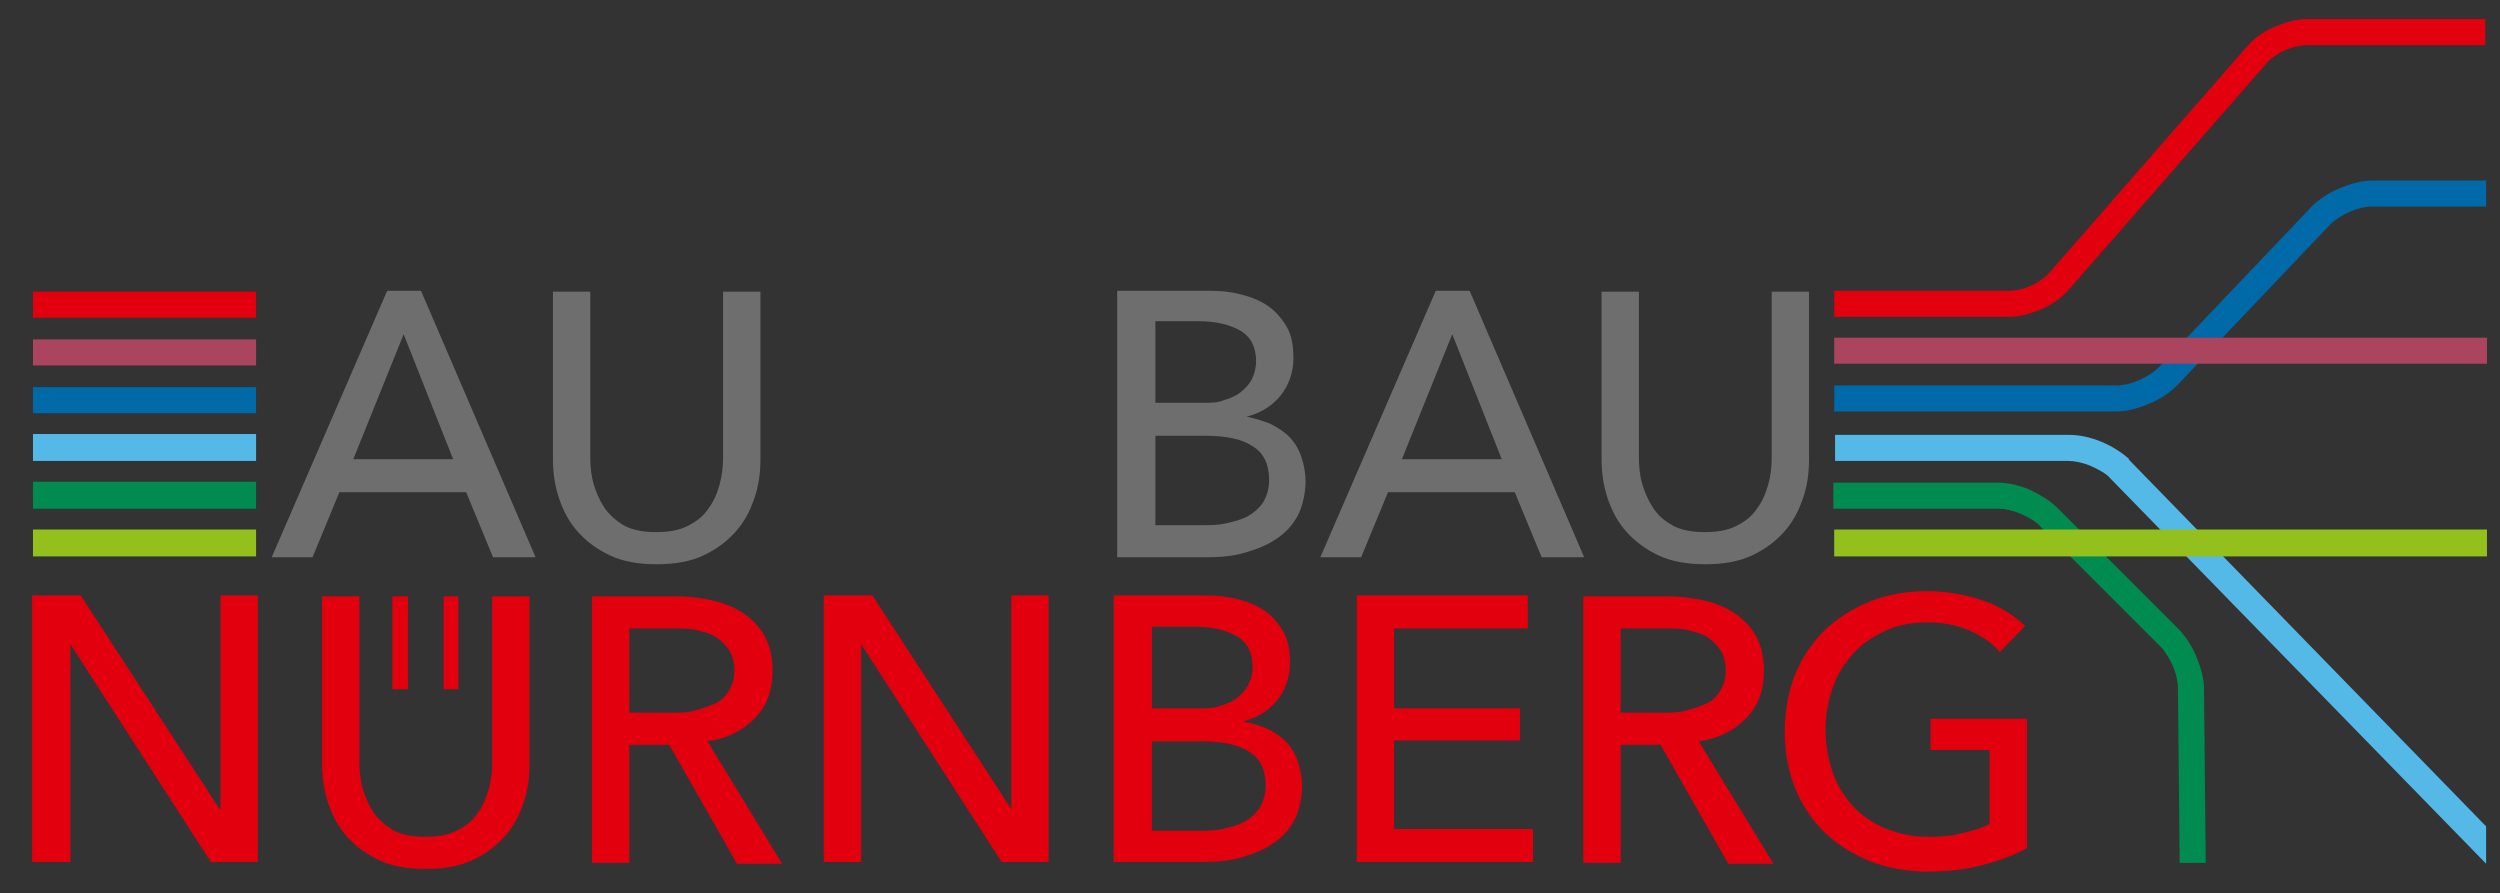 <?xml version="1.0" encoding="UTF-8"?>
<svg id="Ebene_1" data-name="Ebene 1" xmlns="http://www.w3.org/2000/svg" xmlns:xlink="http://www.w3.org/1999/xlink" version="1.1" viewBox="0 0 288 102.9">
  <rect x="0" y="0" width="288" height="102.9" fill="#333333" stroke="none"/>
  <defs>
    <style>
      .cls-1 {
        fill: #54b9e7;
      }

      .cls-1, .cls-2, .cls-3, .cls-4, .cls-5, .cls-6, .cls-7, .cls-8, .cls-9, .cls-10, .cls-11, .cls-12 {
        stroke-width: 0px;
      }

      .cls-2 {
        fill: #93c01c;
      }

      .cls-13 {
        clip-path: url(#clippath);
      }

      .cls-3, .cls-8, .cls-9 {
        fill: none;
      }

      .cls-4 {
        fill: #e2000f;
      }

      .cls-14 {
        clip-path: url(#clippath-1);
      }

      .cls-15 {
        clip-path: url(#clippath-4);
      }

      .cls-5 {
        fill: #008d4f;
      }

      .cls-5, .cls-11 {
        fill-rule: evenodd;
      }

      .cls-6 {
        fill: #6e6e6e;
      }

      .cls-7 {
        fill: #aa445f;
      }

      .cls-8 {
        clip-path: url(#clippath-2);
      }

      .cls-9 {
        clip-path: url(#clippath-3);
      }

      .cls-10 {
        fill: #008b50;
      }

      .cls-11 {
        fill: #fff;
      }

      .cls-12 {
        fill: #0069a7;
      }
    </style>
    <clipPath id="clippath">
      <rect class="cls-3" x="1.7" y=".2" width="286.3" height="102"/>
    </clipPath>
    <clipPath id="clippath-1">
      <rect class="cls-3" x="1.7" y=".2" width="286.3" height="102"/>
    </clipPath>
    <clipPath id="clippath-2">
      <rect class="cls-3" x="91" y="31.9" width="34.1" height="34.1"/>
    </clipPath>
    <clipPath id="clippath-3">
      <path class="cls-8" d="M108,65.9c-9.4,0-17-7.6-17-17h0c0-9.4,7.6-17,17-17h0c9.4,0,17,7.6,17,17s-7.6,17-17,17"/>
    </clipPath>
    <clipPath id="clippath-4">
      <path class="cls-9" d="M108,65.9c9.4,0,17-7.6,17-17s-7.6-17-17-17-17,7.6-17,17,7.6,17,17,17"/>
    </clipPath>
  </defs>
  <polyline class="cls-10" points="3.8 58.6 29.5 58.6 29.5 55.5 3.8 55.5"/>
  <polyline class="cls-1" points="3.8 53.1 29.5 53.1 29.5 50 3.8 50"/>
  <polyline class="cls-12" points="3.8 44.6 29.5 44.6 29.5 47.6 3.8 47.6"/>
  <polyline class="cls-7" points="3.8 39.1 29.5 39.1 29.5 42.1 3.8 42.1"/>
  <polyline class="cls-4" points="3.8 33.6 29.5 33.6 29.5 36.6 3.8 36.6"/>
  <polyline class="cls-2" points="3.8 61 29.5 61 29.5 64.1 3.8 64.1"/>
  <g class="cls-13">
    <path class="cls-10" d="M211.3,58.6h18.9c.7,0,1.7.2,2.6.6.9.4,1.8.9,2.2,1.4l13.9,13.9c.5.5,1,1.3,1.4,2.2.4.9.6,1.9.6,2.6l.2,20.1h3s-.2-20.1-.2-20.1c0-1.2-.4-2.5-.9-3.7-.5-1.2-1.2-2.3-2.1-3.2l-13.9-13.9c-.9-.9-2-1.5-3.2-2.1-1.2-.5-2.5-.8-3.7-.8h-18.9v3h0Z"/>
    <path class="cls-1" d="M211.3,53.1h27c.7,0,1.7.2,2.6.6.9.4,1.8.9,2.2,1.4l1.1-1.1-1.1,1.1,43.3,44.4v-4.3s-41.2-42.3-41.2-42.3h.1c-.9-.8-2-1.5-3.2-2-1.2-.5-2.5-.8-3.7-.8h-27s0,3,0,3h0Z"/>
  </g>
  <path class="cls-12" d="M211.3,44.4h32.6c.7,0,1.6-.2,2.5-.6.9-.4,1.7-.9,2.2-1.4l17.7-18.6c.9-.9,2-1.6,3.2-2.1,1.2-.5,2.5-.9,3.7-.9h13.2v3h-13.2c-.7,0-1.6.2-2.5.6-.9.4-1.7.9-2.2,1.4l-17.7,18.6c-.9.9-2,1.6-3.2,2.1-1.2.5-2.5.9-3.7.9h-32.6v-3h0Z"/>
  <polyline class="cls-7" points="211.3 38.9 286.5 38.9 286.5 41.9 211.3 41.9"/>
  <g class="cls-14">
    <path class="cls-4" d="M211.3,33.5h20.2c.6,0,1.6-.2,2.5-.6.9-.4,1.7-1,2.1-1.5l22.8-26.1c.8-.9,1.9-1.7,3.1-2.2,1.2-.5,2.5-.9,3.7-.9h20.6v3h-20.6c-.6,0-1.6.2-2.5.6-.9.4-1.7,1-2.1,1.5l-22.8,26.1c-.8.9-1.9,1.7-3.1,2.2-1.2.5-2.5.9-3.7.9h-20.2v-3h0Z"/>
  </g>
  <polyline class="cls-2" points="211.3 61 286.5 61 286.5 64.1 211.3 64.1"/>
  <g>
    <path class="cls-6" d="M36.1,64.2h-4.8l13.3-30.7h3.9l13.2,30.7h-4.9l-3.1-7.5h-14.6l-3.1,7.5ZM40.7,52.9h11.5l-5.7-14.4-5.8,14.4Z"/>
    <path class="cls-6" d="M75.6,65c-2,0-3.8-.3-5.3-1-1.5-.7-2.7-1.6-3.7-2.7-1-1.1-1.7-2.4-2.2-3.9-.5-1.5-.7-3-.7-4.5v-19.3h4.3v19.1c0,1,.1,2.1.4,3.1s.7,1.9,1.3,2.8c.6.8,1.4,1.5,2.3,2,1,.5,2.2.7,3.6.7s2.6-.2,3.6-.7c1-.5,1.8-1.1,2.4-2,.6-.8,1-1.7,1.3-2.8s.4-2.1.4-3.1v-19.1h4.3v19.3c0,1.6-.2,3.1-.7,4.5-.5,1.5-1.2,2.8-2.2,3.9-1,1.1-2.2,2-3.7,2.7-1.5.7-3.3,1-5.3,1Z"/>
  </g>
  <g class="cls-15">
    <g>
      <path class="cls-5" d="M125.3,48.8c0-9.5-7.7-17.2-17.2-17.2s-17.2,7.7-17.2,17.2,7.7,17.2,17.2,17.2,17.2-7.7,17.2-17.2"/>
      <path class="cls-11" d="M119.4,53.4c0,4.2-4,9-10.8,9s-8.2-1.7-10.6-3.8v-5.4c2.3,3.3,6.4,5.8,10.6,5.8s4.6-1.5,4.6-3c0-5.9-15.4-2.2-15.4-12.4s5.2-8.2,9.8-8.2,7.4,1.3,10.1,3.4v4.5c-2.4-2.6-6-4.9-10.2-4.9s-3.8,1.3-3.8,2.8c0,6.3,15.6,1.9,15.6,12.2"/>
    </g>
  </g>
  <g>
    <path class="cls-6" d="M128.8,33.5h10.6c1.2,0,2.3.1,3.5.4,1.2.3,2.2.7,3.1,1.3.9.6,1.6,1.4,2.2,2.4.6,1,.8,2.2.8,3.7s-.5,3.1-1.5,4.3c-1,1.2-2.3,2-3.9,2.4h0c1,.2,1.9.5,2.7.8.8.4,1.6.9,2.2,1.5.6.6,1.1,1.4,1.4,2.3.3.9.5,1.8.5,2.9s-.3,2.8-.9,3.9c-.6,1.1-1.4,2-2.5,2.7-1,.7-2.3,1.2-3.7,1.6-1.4.4-2.9.5-4.5.5h-10.1v-30.7ZM133.1,46.4h5.6c.8,0,1.6,0,2.3-.3.7-.2,1.4-.5,1.9-.9.5-.4,1-.9,1.3-1.5.3-.6.5-1.3.5-2.1,0-1.6-.6-2.8-1.8-3.5-1.2-.7-2.8-1.1-4.9-1.1h-4.9v9.4ZM133.1,60.5h5.4c.9,0,1.8,0,2.7-.2s1.7-.4,2.5-.8c.7-.4,1.3-.9,1.8-1.6.4-.7.7-1.5.7-2.6,0-1.8-.6-3.1-1.9-3.9-1.2-.8-3-1.2-5.4-1.2h-5.8v10.5Z"/>
    <path class="cls-6" d="M156.9,64.2h-4.8l13.3-30.7h3.9l13.2,30.7h-4.9l-3.1-7.5h-14.6l-3.1,7.5ZM161.5,52.9h11.5l-5.7-14.4-5.8,14.4Z"/>
  </g>
  <path class="cls-6" d="M196.4,65c-2,0-3.8-.3-5.3-1-1.5-.7-2.7-1.6-3.7-2.7-1-1.1-1.7-2.4-2.2-3.9-.5-1.5-.7-3-.7-4.5v-19.3h4.3v19.1c0,1,.1,2.1.4,3.1.3,1,.7,1.9,1.3,2.8s1.4,1.5,2.3,2c1,.5,2.2.7,3.6.7s2.6-.2,3.6-.7c1-.5,1.8-1.1,2.4-2,.6-.8,1-1.7,1.3-2.8.3-1,.4-2.1.4-3.1v-19.1h4.3v19.3c0,1.6-.2,3.1-.7,4.5-.5,1.5-1.2,2.8-2.2,3.9-1,1.1-2.2,2-3.7,2.7-1.5.7-3.3,1-5.3,1Z"/>
  <polyline class="cls-4" points="45.2 68.7 45.2 79.4 47 79.4 47 68.7"/>
  <polyline class="cls-4" points="51.1 68.7 51.1 79.4 52.8 79.4 52.8 68.7"/>
  <g>
    <path class="cls-4" d="M25.4,93.2h0v-24.6h4.3v30.7h-5.4l-16.2-25.1h0v25.1H3.7v-30.7h5.6l16,24.6Z"/>
    <path class="cls-4" d="M49,100.1c-2,0-3.8-.3-5.3-1-1.5-.7-2.7-1.6-3.7-2.7-1-1.1-1.7-2.4-2.2-3.9-.5-1.5-.7-3-.7-4.5v-19.3h4.3v19.1c0,1,.1,2.1.4,3.1s.7,1.9,1.3,2.8c.6.8,1.4,1.5,2.3,2,1,.5,2.2.7,3.6.7s2.6-.2,3.6-.7c1-.5,1.8-1.1,2.4-2,.6-.8,1-1.7,1.3-2.8s.4-2.1.4-3.1v-19.1h4.3v19.3c0,1.6-.2,3.1-.7,4.5-.5,1.5-1.2,2.8-2.2,3.9-1,1.1-2.2,2-3.7,2.7-1.5.7-3.3,1-5.3,1Z"/>
    <path class="cls-4" d="M72.5,99.4h-4.3v-30.7h9.8c1.5,0,2.9.2,4.2.5,1.3.3,2.5.8,3.5,1.5s1.8,1.5,2.4,2.6c.6,1.1.9,2.4.9,4,0,2.3-.7,4.1-2.1,5.5-1.4,1.4-3.2,2.3-5.4,2.6l8.6,14.1h-5.2l-7.8-13.7h-4.6v13.7ZM72.5,82.1h4.9c1,0,2,0,2.8-.3.9-.2,1.6-.5,2.3-.8.7-.4,1.2-.9,1.5-1.5.4-.6.6-1.4.6-2.3s-.2-1.7-.6-2.3c-.4-.6-.9-1.1-1.5-1.5-.6-.4-1.4-.6-2.2-.8-.8-.2-1.7-.2-2.6-.2h-5.2v9.8Z"/>
    <path class="cls-4" d="M116.5,93.2h0v-24.6h4.3v30.7h-5.4l-16.2-25.1h0v25.1h-4.3v-30.7h5.6l16,24.6Z"/>
    <path class="cls-4" d="M128.4,68.6h10.6c1.2,0,2.3.1,3.5.4,1.2.3,2.2.7,3.1,1.3.9.6,1.6,1.4,2.2,2.4s.8,2.2.8,3.7-.5,3.1-1.5,4.3c-1,1.2-2.3,2-3.9,2.4h0c1,.2,1.9.5,2.7.8.8.4,1.6.9,2.2,1.5.6.6,1.1,1.4,1.4,2.3.3.9.5,1.8.5,2.9s-.3,2.8-.9,3.9c-.6,1.1-1.4,2-2.5,2.7-1,.7-2.3,1.2-3.7,1.6-1.4.4-2.9.5-4.5.5h-10.1v-30.7ZM132.7,81.6h5.6c.8,0,1.6,0,2.3-.3.7-.2,1.4-.5,1.9-.9.5-.4,1-.9,1.3-1.5.3-.6.5-1.3.5-2.1,0-1.6-.6-2.8-1.8-3.5-1.2-.7-2.8-1.1-4.9-1.1h-4.9v9.4ZM132.7,95.7h5.4c.9,0,1.8,0,2.7-.2s1.7-.4,2.5-.8c.7-.4,1.3-.9,1.8-1.6.4-.7.7-1.5.7-2.6,0-1.8-.6-3.1-1.9-3.9-1.2-.8-3-1.2-5.4-1.2h-5.8v10.5Z"/>
    <path class="cls-4" d="M160.6,95.5h16v3.8h-20.3v-30.7h19.7v3.8h-15.4v9.2h14.5v3.7h-14.5v10.2Z"/>
    <path class="cls-4" d="M186.7,99.4h-4.3v-30.7h9.8c1.5,0,2.9.2,4.2.5s2.5.8,3.5,1.5c1,.7,1.8,1.5,2.4,2.6.6,1.1.9,2.4.9,4,0,2.3-.7,4.1-2.1,5.5-1.4,1.4-3.2,2.3-5.4,2.6l8.6,14.1h-5.2l-7.8-13.7h-4.6v13.7ZM186.7,82.1h4.9c1,0,2,0,2.8-.3.9-.2,1.6-.5,2.3-.8.7-.4,1.2-.9,1.5-1.5.4-.6.6-1.4.6-2.3s-.2-1.7-.6-2.3c-.4-.6-.9-1.1-1.5-1.5s-1.4-.6-2.2-.8c-.8-.2-1.7-.2-2.6-.2h-5.2v9.8Z"/>
  </g>
  <path class="cls-4" d="M230.3,75c-.9-1-2.1-1.8-3.5-2.4-1.4-.6-3-.9-4.8-.9s-3.4.3-4.9,1c-1.4.7-2.7,1.5-3.7,2.7-1,1.1-1.8,2.4-2.3,3.9-.5,1.5-.8,3.1-.8,4.8s.3,3.3.8,4.8c.5,1.5,1.3,2.8,2.3,3.9,1,1.1,2.3,2,3.7,2.6,1.5.6,3.1,1,4.9,1s2.8-.1,4-.4c1.2-.3,2.3-.6,3.2-1.1v-8.5h-6.8v-3.6h11.1v14.9c-1.6.9-3.4,1.5-5.3,2-1.9.5-4,.7-6.2.7s-4.6-.4-6.6-1.2c-2-.8-3.7-1.9-5.2-3.3-1.4-1.4-2.6-3.1-3.4-5.1-.8-2-1.2-4.2-1.2-6.5s.4-4.6,1.2-6.6,2-3.7,3.4-5.1c1.5-1.4,3.2-2.5,5.2-3.3,2-.8,4.2-1.2,6.5-1.2s4.6.4,6.6,1.1,3.5,1.7,4.8,2.9l-3,3.1Z"/>
</svg>